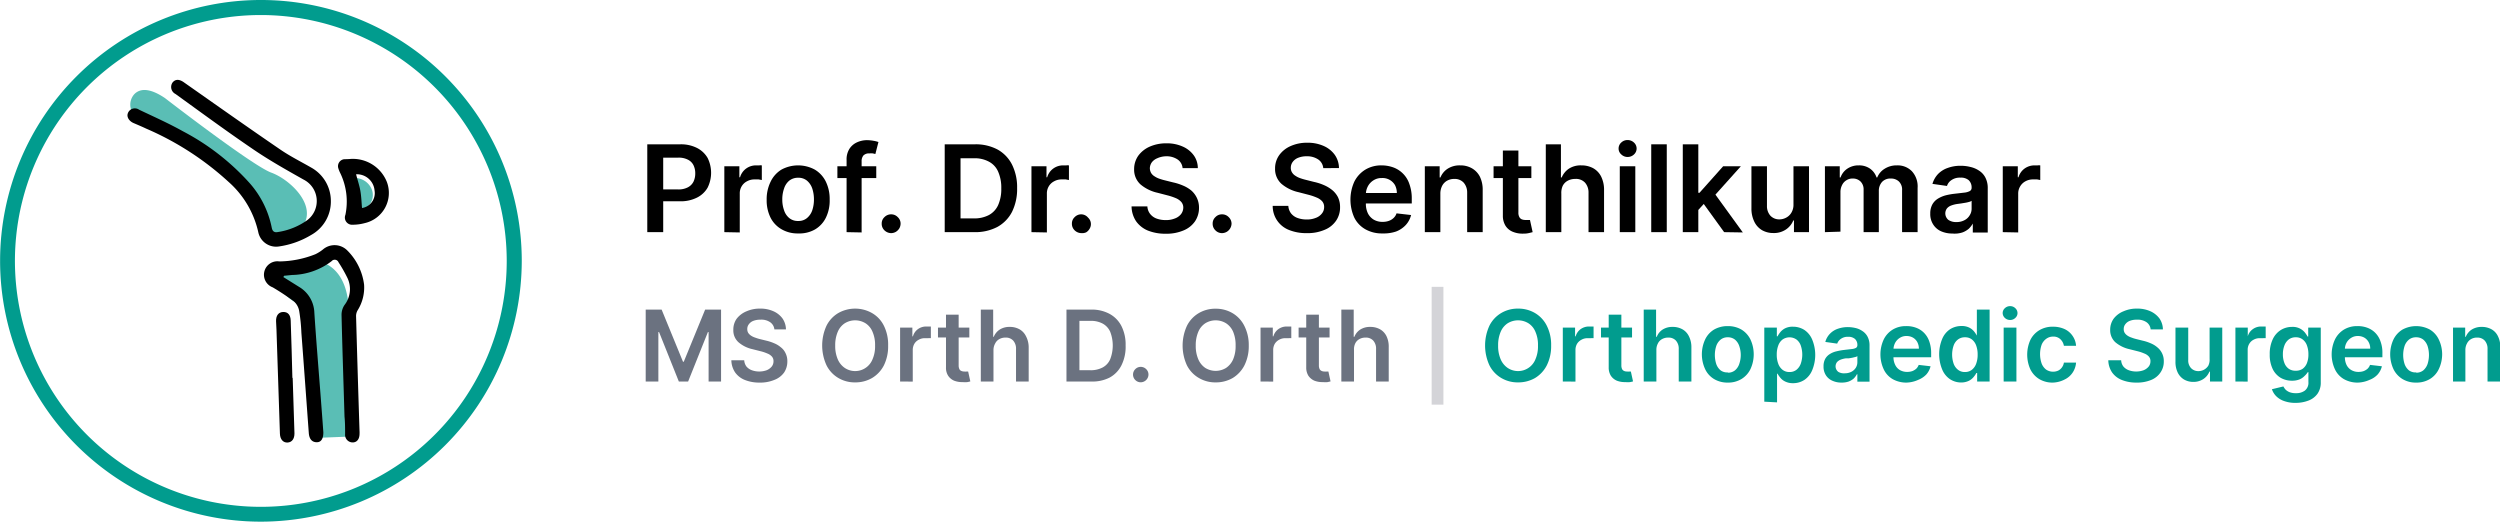 <svg xmlns="http://www.w3.org/2000/svg" viewBox="0 0 252.75 52.74"><g id="Layer_2" data-name="Layer 2"><g id="Layer_2-2" data-name="Layer 2"><g id="_02" data-name="02"><path d="M26.37,52.74A26.37,26.37,0,1,1,52.75,26.37,26.4,26.4,0,0,1,26.37,52.74Zm0-51.22A24.86,24.86,0,1,0,51.23,26.37,24.88,24.88,0,0,0,26.37,1.52Z" style="fill:#019c8e"/><path d="M32.35,26.47s2.74.4,2.9,4.75l.27,12.91-3.77.15S32.86,32,30.43,30.87s-3-3.13-1.58-3.83A8.25,8.25,0,0,1,32.35,26.47Z" style="fill:#5abeb5"/><path d="M16.67,9.91s8.86,6.85,10.75,7.54,4.63,3.27,3.22,5.38A3.6,3.6,0,0,1,29.39,24a1.6,1.6,0,0,1-2.31-1.1,9.09,9.09,0,0,0-3.7-5.27A66,66,0,0,0,14.06,12a1.58,1.58,0,0,1-.48-2.48C14.09,9,15,8.79,16.67,9.91Z" style="fill:#5abeb5"/><path d="M35.74,18a1.85,1.85,0,0,1,1.85,1.16,1.57,1.57,0,0,1-1.12,2.09,2.47,2.47,0,0,1-.6.08.36.36,0,0,1-.38-.48,3.23,3.23,0,0,0-.26-2.1c0-.08-.07-.16-.1-.25a.37.37,0,0,1,.29-.47Z" style="fill:#5abeb5"/><path d="M33.45,20.31a3.86,3.86,0,0,1-2,3.45,8.66,8.66,0,0,1-3.27,1.16,1.84,1.84,0,0,1-2.06-1.41,9.55,9.55,0,0,0-3-5.11A29.65,29.65,0,0,0,14.77,13c-.42-.2-.85-.38-1.27-.56s-.73-.6-.57-1a.75.75,0,0,1,1.13-.35c1.49.71,3,1.38,4.43,2.18a24,24,0,0,1,6.62,5.1A9.63,9.63,0,0,1,27.47,23c.07.38.25.53.62.46a6.89,6.89,0,0,0,3-1.22,2.43,2.43,0,0,0-.41-4.09c-1.77-1-3.56-2-5.25-3.17-2.6-1.77-5.14-3.64-7.69-5.48a.79.79,0,0,1-.3-1.15c.29-.37.7-.36,1.19,0,3.22,2.26,6.43,4.53,9.68,6.75,1,.69,2.09,1.23,3.15,1.84A3.86,3.86,0,0,1,33.45,20.31Z"/><path d="M28.63,28,30.23,29a3.14,3.14,0,0,1,1.55,2.6c.18,2.75.41,5.49.62,8.23.1,1.3.2,2.59.29,3.88,0,.61-.2,1-.66,1s-.76-.29-.81-.92c-.25-3.38-.49-6.76-.75-10.14a17.82,17.82,0,0,0-.22-2.2,1.7,1.7,0,0,0-.56-1,25,25,0,0,0-2.12-1.4,1.36,1.36,0,0,1,.67-2.62,10.15,10.15,0,0,0,3.65-.73,4,4,0,0,0,.76-.48,1.81,1.81,0,0,1,2.42.06,5.92,5.92,0,0,1,1.74,3.5,4.33,4.33,0,0,1-.64,2.57A1.14,1.14,0,0,0,36,32q.16,5.81.35,11.61a1.93,1.93,0,0,1,0,.24c0,.55-.27.89-.72.88a.77.77,0,0,1-.74-.84c0-.59,0-1.18-.06-1.77-.1-3.42-.22-6.85-.3-10.27a1.78,1.78,0,0,1,.29-1,2.62,2.62,0,0,0,.3-2.76,14.58,14.58,0,0,0-.9-1.58.41.41,0,0,0-.69-.11,6.77,6.77,0,0,1-4,1.4l-.81.08S28.68,28,28.63,28Z"/><path d="M35.42,16.07a3.7,3.7,0,0,1,3.69,2.32,3.13,3.13,0,0,1-2.25,4.17,4.66,4.66,0,0,1-1.18.16.73.73,0,0,1-.76-1,6.61,6.61,0,0,0-.51-4.2,3,3,0,0,1-.2-.49.71.71,0,0,1,.56-.93C35,16.09,35.28,16.09,35.42,16.07ZM36,17.62c.14.56.33,1.1.43,1.66s.12,1.17.17,1.75a1.52,1.52,0,0,0,1.27-1.75A1.79,1.79,0,0,0,36,17.62Z"/><path d="M29.59,38.2l.18,5.62c0,.55-.25.89-.69.92s-.76-.31-.78-.89c-.11-3.22-.21-6.43-.32-9.65,0-.57-.05-1.15-.07-1.72s.25-.93.72-.94.74.29.76.86c.07,1.93.12,3.87.17,5.8Z"/><path d="M65.44,23.47V14.59h3.33a3.59,3.59,0,0,1,1.72.38,2.59,2.59,0,0,1,1.05,1,3.37,3.37,0,0,1,0,3,2.53,2.53,0,0,1-1.06,1,3.63,3.63,0,0,1-1.73.38H66.54V19.15h2a2,2,0,0,0,1-.21,1.31,1.31,0,0,0,.57-.57,1.89,1.89,0,0,0,.18-.84,1.84,1.84,0,0,0-.18-.83,1.24,1.24,0,0,0-.57-.56,2,2,0,0,0-1-.2H67.05v7.53Z"/><path d="M73.23,23.47V16.81h1.52v1.11h.07a1.66,1.66,0,0,1,.63-.89,1.68,1.68,0,0,1,1-.31h.3a1,1,0,0,1,.27,0V18.2l-.32-.06-.41,0a1.52,1.52,0,0,0-.77.19,1.33,1.33,0,0,0-.54.51,1.39,1.39,0,0,0-.19.75v3.91Z"/><path d="M80.7,23.6A3.19,3.19,0,0,1,79,23.17,2.81,2.81,0,0,1,77.9,22a3.92,3.92,0,0,1-.39-1.8,4,4,0,0,1,.39-1.81A2.89,2.89,0,0,1,79,17.15a3.54,3.54,0,0,1,3.38,0,2.89,2.89,0,0,1,1.11,1.21,4,4,0,0,1,.39,1.81A3.92,3.92,0,0,1,83.5,22a2.81,2.81,0,0,1-1.11,1.2A3.17,3.17,0,0,1,80.7,23.6Zm0-1.26a1.3,1.3,0,0,0,.88-.29,1.75,1.75,0,0,0,.54-.79,3.39,3.39,0,0,0,.17-1.1,3.48,3.48,0,0,0-.17-1.1,1.78,1.78,0,0,0-.54-.8,1.35,1.35,0,0,0-.88-.29,1.41,1.41,0,0,0-.9.29,1.69,1.69,0,0,0-.53.8,3.21,3.21,0,0,0-.18,1.1,3.13,3.13,0,0,0,.18,1.1,1.66,1.66,0,0,0,.53.79A1.35,1.35,0,0,0,80.71,22.34Z"/><path d="M88.59,16.81V18H84.66V16.81Zm-3,6.66V16.18a2,2,0,0,1,.28-1.12,1.77,1.77,0,0,1,.75-.66,2.45,2.45,0,0,1,1-.23,4,4,0,0,1,.73.07,2.64,2.64,0,0,1,.46.12l-.31,1.21-.25-.06a1.72,1.72,0,0,0-.34,0,.79.79,0,0,0-.62.21.9.9,0,0,0-.18.6v7.18Z"/><path d="M90.1,23.57a1,1,0,0,1-.68-.28.91.91,0,0,1-.28-.68.87.87,0,0,1,.28-.66.93.93,0,0,1,.68-.28.9.9,0,0,1,.66.28.88.88,0,0,1,.29.66,1,1,0,0,1-.13.48,1.06,1.06,0,0,1-.35.35A1,1,0,0,1,90.1,23.57Z"/><path d="M98.51,23.47h-3V14.59h3.07a4.68,4.68,0,0,1,2.28.53,3.6,3.6,0,0,1,1.46,1.53,5.12,5.12,0,0,1,.51,2.37,5.2,5.2,0,0,1-.51,2.39,3.64,3.64,0,0,1-1.48,1.53A4.79,4.79,0,0,1,98.51,23.47Zm-1.4-1.39h1.32a3.15,3.15,0,0,0,1.55-.34,2.15,2.15,0,0,0,.93-1,4,4,0,0,0,.32-1.7,4,4,0,0,0-.32-1.69,2.06,2.06,0,0,0-.92-1A3,3,0,0,0,98.48,16H97.11Z"/><path d="M104.28,23.47V16.81h1.52v1.11h.07a1.66,1.66,0,0,1,.63-.89,1.68,1.68,0,0,1,1-.31h.3a1.12,1.12,0,0,1,.27,0V18.2l-.32-.06-.41,0a1.52,1.52,0,0,0-.77.19,1.33,1.33,0,0,0-.54.51,1.39,1.39,0,0,0-.19.75v3.91Z"/><path d="M109.33,23.57a1,1,0,0,1-.68-.28.91.91,0,0,1-.28-.68.87.87,0,0,1,.28-.66.91.91,0,0,1,.68-.28A.9.9,0,0,1,110,22a.89.89,0,0,1,.15,1.14,1,1,0,0,1-.34.35A1,1,0,0,1,109.33,23.57Z"/><path d="M119.56,17a1.17,1.17,0,0,0-.51-.88,2,2,0,0,0-1.17-.32A2.24,2.24,0,0,0,117,16a1.31,1.31,0,0,0-.55.41,1.08,1.08,0,0,0-.2.6,1,1,0,0,0,.13.48,1,1,0,0,0,.35.34,2,2,0,0,0,.49.24,5.52,5.52,0,0,0,.54.16l.84.21a5.41,5.41,0,0,1,1,.32,3.34,3.34,0,0,1,.84.5A2.32,2.32,0,0,1,121,20a2.28,2.28,0,0,1,.22,1,2.43,2.43,0,0,1-.4,1.37,2.59,2.59,0,0,1-1.15.92,4.38,4.38,0,0,1-1.82.34,4.71,4.71,0,0,1-1.8-.32,2.74,2.74,0,0,1-1.19-.94,2.77,2.77,0,0,1-.46-1.5H116a1.32,1.32,0,0,0,.29.77,1.46,1.46,0,0,0,.65.46,2.63,2.63,0,0,0,.91.15,2.36,2.36,0,0,0,.92-.16,1.41,1.41,0,0,0,.63-.44,1.1,1.1,0,0,0,.23-.66.86.86,0,0,0-.21-.58,1.53,1.53,0,0,0-.55-.38,5.89,5.89,0,0,0-.84-.28l-1-.26a4,4,0,0,1-1.73-.85,2,2,0,0,1-.64-1.53,2.35,2.35,0,0,1,.43-1.38,2.86,2.86,0,0,1,1.16-.91,4.08,4.08,0,0,1,1.67-.33,3.9,3.9,0,0,1,1.66.33,2.73,2.73,0,0,1,1.12.9A2.22,2.22,0,0,1,121.1,17Z"/><path d="M123.55,23.57a.93.93,0,0,1-.67-.28.91.91,0,0,1-.28-.68.87.87,0,0,1,.28-.66.89.89,0,0,1,.67-.28.91.91,0,0,1,.67.28.92.92,0,0,1,.29.66,1,1,0,0,1-.14.48,1,1,0,0,1-.35.35A1,1,0,0,1,123.55,23.57Z"/><path d="M133.78,17a1.17,1.17,0,0,0-.51-.88,2,2,0,0,0-1.16-.32,2.21,2.21,0,0,0-.86.15,1.25,1.25,0,0,0-.55.41,1,1,0,0,0-.2.6.86.86,0,0,0,.13.48,1,1,0,0,0,.35.34,2,2,0,0,0,.49.24,5.52,5.52,0,0,0,.54.16l.83.21a5.25,5.25,0,0,1,1,.32,3.52,3.52,0,0,1,.84.5,2.32,2.32,0,0,1,.59.73,2.28,2.28,0,0,1,.21,1,2.35,2.35,0,0,1-.4,1.37,2.54,2.54,0,0,1-1.15.92,4.35,4.35,0,0,1-1.82.34,4.62,4.62,0,0,1-1.79-.32,2.59,2.59,0,0,1-1.65-2.44h1.58a1.38,1.38,0,0,0,.28.77,1.49,1.49,0,0,0,.66.46,2.63,2.63,0,0,0,.91.15,2.36,2.36,0,0,0,.92-.16,1.37,1.37,0,0,0,.62-.44,1,1,0,0,0,.23-.66.85.85,0,0,0-.2-.58,1.49,1.49,0,0,0-.56-.38,5.73,5.73,0,0,0-.83-.28l-1-.26a4,4,0,0,1-1.73-.85,2,2,0,0,1-.64-1.53,2.29,2.29,0,0,1,.43-1.38,2.8,2.8,0,0,1,1.16-.91,4,4,0,0,1,1.67-.33,3.93,3.93,0,0,1,1.66.33,2.73,2.73,0,0,1,1.12.9,2.36,2.36,0,0,1,.42,1.33Z"/><path d="M139.76,23.6a3.37,3.37,0,0,1-1.72-.42A2.77,2.77,0,0,1,136.92,22a4.42,4.42,0,0,1,0-3.63,3,3,0,0,1,1.1-1.21,3.09,3.09,0,0,1,1.66-.44,3.51,3.51,0,0,1,1.17.2,2.68,2.68,0,0,1,1.63,1.66,4.26,4.26,0,0,1,.25,1.51v.48h-5.46V19.51h3.95a1.72,1.72,0,0,0-.19-.8A1.45,1.45,0,0,0,139.7,18a1.47,1.47,0,0,0-.84.23,1.59,1.59,0,0,0-.57.61,1.74,1.74,0,0,0-.2.82v.92a2.2,2.2,0,0,0,.21,1,1.56,1.56,0,0,0,.59.63,1.74,1.74,0,0,0,.9.22,1.79,1.79,0,0,0,.62-.1,1.32,1.32,0,0,0,.48-.29,1.09,1.09,0,0,0,.3-.47l1.47.17a2.29,2.29,0,0,1-.53,1,2.59,2.59,0,0,1-1,.67A3.91,3.91,0,0,1,139.76,23.6Z"/><path d="M145.62,19.57v3.9h-1.57V16.81h1.5v1.13h.08a1.89,1.89,0,0,1,.74-.89,2.22,2.22,0,0,1,1.25-.33,2.32,2.32,0,0,1,1.2.3,2.05,2.05,0,0,1,.8.85,3,3,0,0,1,.28,1.36v4.24h-1.57v-4a1.49,1.49,0,0,0-.35-1,1.22,1.22,0,0,0-.95-.38,1.46,1.46,0,0,0-.73.18,1.26,1.26,0,0,0-.5.52A1.71,1.71,0,0,0,145.62,19.57Z"/><path d="M154.82,16.81V18H151V16.81Zm-2.88-1.59h1.57v6.25a.9.9,0,0,0,.1.48.49.49,0,0,0,.26.23,1,1,0,0,0,.35.06l.27,0,.19,0,.27,1.23-.36.09a2.37,2.37,0,0,1-.57.06,2.57,2.57,0,0,1-1.06-.18,1.56,1.56,0,0,1-.75-.61,1.89,1.89,0,0,1-.27-1Z"/><path d="M157.85,19.57v3.9h-1.57V14.59h1.53v3.35h.08a2,2,0,0,1,.73-.89,2.17,2.17,0,0,1,1.25-.33,2.46,2.46,0,0,1,1.21.29,2,2,0,0,1,.8.85,3,3,0,0,1,.29,1.37v4.24H160.6v-4a1.49,1.49,0,0,0-.35-1,1.24,1.24,0,0,0-1-.38,1.54,1.54,0,0,0-.75.18,1.22,1.22,0,0,0-.51.52A1.71,1.71,0,0,0,157.85,19.57Z"/><path d="M164.55,15.87a.9.9,0,0,1-.64-.26.77.77,0,0,1-.27-.6.8.8,0,0,1,.27-.6.89.89,0,0,1,.64-.25.92.92,0,0,1,.64.25.81.81,0,0,1,0,1.21A.92.92,0,0,1,164.55,15.87Zm-.79,7.6V16.81h1.57v6.66Z"/><path d="M168.51,14.59v8.88h-1.57V14.59Z"/><path d="M170.13,23.47V14.59h1.57v8.88Zm1.43-2.09V19.49h.26l2.39-2.68H176l-2.94,3.28h-.33Zm2.75,2.09-2.17-3,1.06-1.11,3,4.14Z"/><path d="M181.32,20.67V16.81h1.57v6.66h-1.52V22.29h-.07a2,2,0,0,1-.74.91,2.16,2.16,0,0,1-1.27.36,2.28,2.28,0,0,1-1.15-.29,2,2,0,0,1-.78-.86,3,3,0,0,1-.29-1.36V16.81h1.57v4a1.44,1.44,0,0,0,.35,1,1.22,1.22,0,0,0,.91.37,1.45,1.45,0,0,0,.67-.17,1.32,1.32,0,0,0,.54-.51A1.54,1.54,0,0,0,181.32,20.67Z"/><path d="M184.5,23.47V16.81H186v1.13h.08a1.76,1.76,0,0,1,.69-.89,2,2,0,0,1,1.15-.33,1.92,1.92,0,0,1,1.14.33,1.79,1.79,0,0,1,.66.89h.07a1.83,1.83,0,0,1,.75-.88,2.23,2.23,0,0,1,1.25-.34,2,2,0,0,1,1.5.59,2.27,2.27,0,0,1,.58,1.69v4.47H192.3V19.24a1.13,1.13,0,0,0-.33-.9,1.15,1.15,0,0,0-.81-.29,1.13,1.13,0,0,0-.89.35,1.34,1.34,0,0,0-.32.92v4.15h-1.54V19.18a1.11,1.11,0,0,0-.31-.83,1.09,1.09,0,0,0-.8-.3,1.11,1.11,0,0,0-.62.17,1.14,1.14,0,0,0-.44.48,1.53,1.53,0,0,0-.17.72v4Z"/><path d="M197.38,23.61a2.8,2.8,0,0,1-1.14-.23,1.8,1.8,0,0,1-.79-.68,1.9,1.9,0,0,1-.3-1.1,1.88,1.88,0,0,1,.21-.93,1.61,1.61,0,0,1,.57-.59,3,3,0,0,1,.81-.34,7.09,7.09,0,0,1,.94-.16l.95-.11a1.52,1.52,0,0,0,.53-.16.37.37,0,0,0,.17-.33v0a1,1,0,0,0-.29-.76,1.19,1.19,0,0,0-.84-.26,1.47,1.47,0,0,0-.91.25,1.11,1.11,0,0,0-.45.59l-1.47-.21a2.45,2.45,0,0,1,.57-1,2.49,2.49,0,0,1,1-.62,3.68,3.68,0,0,1,1.27-.21,4,4,0,0,1,1,.12,2.6,2.6,0,0,1,.87.37,1.81,1.81,0,0,1,.64.7,2.27,2.27,0,0,1,.24,1.1v4.46h-1.51v-.91h0a2.34,2.34,0,0,1-.4.52,2.06,2.06,0,0,1-.65.38A2.52,2.52,0,0,1,197.38,23.61Zm.41-1.16a1.66,1.66,0,0,0,.82-.19,1.28,1.28,0,0,0,.53-.5,1.22,1.22,0,0,0,.19-.68V20.3a.66.66,0,0,1-.25.11,2.84,2.84,0,0,1-.39.09l-.43.07-.37.05a2.9,2.9,0,0,0-.63.16,1,1,0,0,0-.43.3.85.85,0,0,0,.15,1.15A1.36,1.36,0,0,0,197.79,22.45Z"/><path d="M202.48,23.47V16.81H204v1.11h.07a1.66,1.66,0,0,1,.63-.89,1.71,1.71,0,0,1,1-.31H206a1,1,0,0,1,.27,0V18.2l-.31-.06-.42,0a1.54,1.54,0,0,0-.77.19,1.37,1.37,0,0,0-.53.51,1.4,1.4,0,0,0-.2.75v3.91Z"/><path d="M65.28,31.3h1.61l2.16,5.27h.08l2.16-5.27H72.9v7.27H71.64v-5h-.07l-2,5h-.94l-2-5h-.07v5H65.28Z" style="fill:#6b7280"/><path d="M78.29,33.3a1,1,0,0,0-.42-.72,1.57,1.57,0,0,0-1-.26,1.88,1.88,0,0,0-.71.12,1,1,0,0,0-.45.34.76.76,0,0,0-.16.49.71.71,0,0,0,.1.39,1,1,0,0,0,.29.28,1.64,1.64,0,0,0,.4.19,4.43,4.43,0,0,0,.44.14l.69.17a4.56,4.56,0,0,1,.79.26,2.47,2.47,0,0,1,.68.41,1.56,1.56,0,0,1,.48.6,1.77,1.77,0,0,1,.18.82,2,2,0,0,1-.32,1.12,2.13,2.13,0,0,1-1,.76,3.67,3.67,0,0,1-1.49.27,3.9,3.9,0,0,1-1.47-.26,2.2,2.2,0,0,1-1-.77,2.27,2.27,0,0,1-.38-1.23h1.3a1.17,1.17,0,0,0,.23.64,1.3,1.3,0,0,0,.54.37,2.17,2.17,0,0,0,.74.13,2.2,2.2,0,0,0,.76-.13,1.3,1.3,0,0,0,.51-.37.84.84,0,0,0,.18-.54.67.67,0,0,0-.16-.47,1.13,1.13,0,0,0-.46-.31,4.14,4.14,0,0,0-.68-.23l-.83-.21a3.22,3.22,0,0,1-1.41-.7,1.6,1.6,0,0,1-.52-1.25,1.89,1.89,0,0,1,.34-1.13,2.41,2.41,0,0,1,1-.75,3.3,3.3,0,0,1,1.36-.27,3.2,3.2,0,0,1,1.36.27,2.27,2.27,0,0,1,.92.74,2,2,0,0,1,.34,1.09Z" style="fill:#6b7280"/><path d="M89.79,34.94a4.32,4.32,0,0,1-.43,2,3.16,3.16,0,0,1-1.2,1.28,3.34,3.34,0,0,1-1.7.44,3.26,3.26,0,0,1-1.71-.45,3.08,3.08,0,0,1-1.19-1.28,4.79,4.79,0,0,1,0-4,3.08,3.08,0,0,1,1.19-1.28,3.46,3.46,0,0,1,3.41,0,3,3,0,0,1,1.2,1.28A4.27,4.27,0,0,1,89.79,34.94Zm-1.32,0a3.27,3.27,0,0,0-.26-1.4,1.85,1.85,0,0,0-.71-.86,2,2,0,0,0-2.09,0,1.91,1.91,0,0,0-.71.86,3.43,3.43,0,0,0-.26,1.4,3.38,3.38,0,0,0,.26,1.39,2,2,0,0,0,.71.87,1.89,1.89,0,0,0,2.8-.87A3.23,3.23,0,0,0,88.47,34.94Z" style="fill:#6b7280"/><path d="M91,38.57V33.12h1.24V34h.06a1.35,1.35,0,0,1,.51-.73,1.41,1.41,0,0,1,.83-.26h.24l.23,0v1.18a1.2,1.2,0,0,0-.26,0l-.34,0a1.21,1.21,0,0,0-.63.16,1.09,1.09,0,0,0-.44.41,1.24,1.24,0,0,0-.16.62v3.2Z" style="fill:#6b7280"/><path d="M98,33.12v1H94.83v-1Zm-2.36-1.31h1.28v5.12a.86.86,0,0,0,.08.4.37.37,0,0,0,.21.18.71.71,0,0,0,.29.05.75.75,0,0,0,.22,0l.16,0,.22,1a2.28,2.28,0,0,1-.3.07,2,2,0,0,1-.46,0,2.21,2.21,0,0,1-.87-.14,1.37,1.37,0,0,1-.61-.5,1.47,1.47,0,0,1-.22-.86Z" style="fill:#6b7280"/><path d="M100.44,35.38v3.19H99.16V31.3h1.25v2.75h.06a1.6,1.6,0,0,1,.6-.73,1.81,1.81,0,0,1,1-.27,2,2,0,0,1,1,.24,1.61,1.61,0,0,1,.65.69A2.41,2.41,0,0,1,104,35.1v3.47h-1.28V35.3a1.22,1.22,0,0,0-.28-.86,1,1,0,0,0-.79-.31,1.23,1.23,0,0,0-.61.15,1,1,0,0,0-.42.43A1.36,1.36,0,0,0,100.44,35.38Z" style="fill:#6b7280"/><path d="M110.28,38.57h-2.46V31.3h2.51a3.76,3.76,0,0,1,1.86.44,2.9,2.9,0,0,1,1.2,1.25,4.15,4.15,0,0,1,.41,1.94,4.19,4.19,0,0,1-.42,2,2.87,2.87,0,0,1-1.21,1.25A3.83,3.83,0,0,1,110.28,38.57Zm-1.15-1.14h1.08a2.57,2.57,0,0,0,1.27-.28,1.71,1.71,0,0,0,.76-.83,3.85,3.85,0,0,0,0-2.78,1.76,1.76,0,0,0-.75-.82,2.47,2.47,0,0,0-1.24-.28h-1.12Z" style="fill:#6b7280"/><path d="M115.33,38.65a.76.76,0,0,1-.55-.23.77.77,0,0,1,0-1.1.76.76,0,0,1,.55-.23.78.78,0,0,1,.55.23.75.75,0,0,1,.23.55.77.77,0,0,1-.11.39.75.75,0,0,1-.28.28A.77.77,0,0,1,115.33,38.65Z" style="fill:#6b7280"/><path d="M126.25,34.94a4.32,4.32,0,0,1-.44,2,3.2,3.2,0,0,1-1.19,1.28,3.4,3.4,0,0,1-1.71.44,3.26,3.26,0,0,1-1.71-.45A3.08,3.08,0,0,1,120,36.94a4.79,4.79,0,0,1,0-4,3.08,3.08,0,0,1,1.19-1.28,3.26,3.26,0,0,1,1.71-.45,3.31,3.31,0,0,1,1.71.45,3.08,3.08,0,0,1,1.19,1.28A4.26,4.26,0,0,1,126.25,34.94Zm-1.33,0a3.44,3.44,0,0,0-.25-1.4,1.93,1.93,0,0,0-.72-.86,2,2,0,0,0-2.09,0,1.91,1.91,0,0,0-.71.86,3.43,3.43,0,0,0-.26,1.4,3.38,3.38,0,0,0,.26,1.39,2,2,0,0,0,.71.87,2,2,0,0,0,2.09,0,2,2,0,0,0,.72-.87A3.39,3.39,0,0,0,124.92,34.94Z" style="fill:#6b7280"/><path d="M127.44,38.57V33.12h1.24V34h.06a1.35,1.35,0,0,1,.51-.73,1.44,1.44,0,0,1,.84-.26h.24l.22,0v1.18a1.08,1.08,0,0,0-.26,0l-.34,0a1.23,1.23,0,0,0-.63.16,1.15,1.15,0,0,0-.44.41,1.24,1.24,0,0,0-.16.62v3.2Z" style="fill:#6b7280"/><path d="M134.42,33.12v1h-3.13v-1Zm-2.36-1.31h1.28v5.12a.86.86,0,0,0,.08.4.44.44,0,0,0,.21.18.73.73,0,0,0,.3.05.78.78,0,0,0,.22,0l.15,0,.22,1-.29.07a2.12,2.12,0,0,1-.47,0,2.21,2.21,0,0,1-.87-.14,1.42,1.42,0,0,1-.61-.5,1.55,1.55,0,0,1-.22-.86Z" style="fill:#6b7280"/><path d="M136.89,35.38v3.19h-1.28V31.3h1.25v2.75h.07a1.52,1.52,0,0,1,.59-.73,1.81,1.81,0,0,1,1-.27,2,2,0,0,1,1,.24,1.61,1.61,0,0,1,.65.69,2.41,2.41,0,0,1,.23,1.12v3.47h-1.28V35.3a1.22,1.22,0,0,0-.28-.86,1,1,0,0,0-.79-.31,1.23,1.23,0,0,0-.61.15,1,1,0,0,0-.42.43A1.36,1.36,0,0,0,136.89,35.38Z" style="fill:#6b7280"/><path d="M145.93,29V40.91h-1.19V29Z" style="fill:#d4d4d8"/><path d="M156.82,34.94a4.32,4.32,0,0,1-.44,2,3.2,3.2,0,0,1-1.19,1.28,3.4,3.4,0,0,1-1.71.44,3.26,3.26,0,0,1-1.71-.45,3.08,3.08,0,0,1-1.19-1.28,4.79,4.79,0,0,1,0-4,3.08,3.08,0,0,1,1.19-1.28,3.26,3.26,0,0,1,1.71-.45,3.31,3.31,0,0,1,1.71.45,3.08,3.08,0,0,1,1.19,1.28A4.26,4.26,0,0,1,156.82,34.94Zm-1.33,0a3.27,3.27,0,0,0-.26-1.4,1.85,1.85,0,0,0-.71-.86,2,2,0,0,0-2.09,0,1.91,1.91,0,0,0-.71.86,3.43,3.43,0,0,0-.26,1.4,3.38,3.38,0,0,0,.26,1.39,2,2,0,0,0,.71.87,1.89,1.89,0,0,0,2.8-.87A3.23,3.23,0,0,0,155.49,34.94Z" style="fill:#019c8e"/><path d="M158,38.57V33.12h1.24V34h.06a1.35,1.35,0,0,1,.51-.73,1.44,1.44,0,0,1,.84-.26h.24l.22,0v1.18a1.08,1.08,0,0,0-.26,0l-.34,0a1.23,1.23,0,0,0-.63.16,1.15,1.15,0,0,0-.44.41,1.24,1.24,0,0,0-.16.62v3.2Z" style="fill:#019c8e"/><path d="M165,33.12v1h-3.14v-1Zm-2.36-1.31h1.28v5.12a.86.86,0,0,0,.08.4.44.44,0,0,0,.21.18.71.71,0,0,0,.29.05.86.86,0,0,0,.23,0l.15,0,.22,1a2.28,2.28,0,0,1-.3.07,2,2,0,0,1-.46,0,2.21,2.21,0,0,1-.87-.14,1.37,1.37,0,0,1-.61-.5,1.55,1.55,0,0,1-.22-.86Z" style="fill:#019c8e"/><path d="M167.46,35.38v3.19h-1.28V31.3h1.25v2.75h.07a1.52,1.52,0,0,1,.59-.73,1.81,1.81,0,0,1,1-.27,2,2,0,0,1,1,.24,1.61,1.61,0,0,1,.65.69A2.41,2.41,0,0,1,171,35.1v3.47h-1.28V35.3a1.22,1.22,0,0,0-.28-.86,1,1,0,0,0-.79-.31,1.23,1.23,0,0,0-.61.15,1,1,0,0,0-.42.43A1.36,1.36,0,0,0,167.46,35.38Z" style="fill:#019c8e"/><path d="M174.68,38.68a2.62,2.62,0,0,1-1.39-.36,2.31,2.31,0,0,1-.9-1,3.56,3.56,0,0,1,0-3,2.33,2.33,0,0,1,.9-1,2.71,2.71,0,0,1,1.39-.35,2.67,2.67,0,0,1,1.38.35,2.42,2.42,0,0,1,.91,1,3.56,3.56,0,0,1,0,3,2.4,2.4,0,0,1-.91,1A2.58,2.58,0,0,1,174.68,38.68Zm0-1a1.13,1.13,0,0,0,.73-.24,1.43,1.43,0,0,0,.43-.65,2.77,2.77,0,0,0,0-1.8,1.43,1.43,0,0,0-.43-.65,1.13,1.13,0,0,0-.73-.24,1.11,1.11,0,0,0-.73.24,1.45,1.45,0,0,0-.44.65,3,3,0,0,0,0,1.8,1.45,1.45,0,0,0,.44.65A1.11,1.11,0,0,0,174.68,37.65Z" style="fill:#019c8e"/><path d="M178.37,40.61V33.12h1.27V34h.07a2.78,2.78,0,0,1,.28-.42,1.51,1.51,0,0,1,.49-.39,1.68,1.68,0,0,1,.79-.16,2.13,2.13,0,0,1,1.14.32,2.18,2.18,0,0,1,.81,1,4.05,4.05,0,0,1,0,3.06,2.18,2.18,0,0,1-.8,1,2.06,2.06,0,0,1-1.15.33,1.72,1.72,0,0,1-.77-.16,1.41,1.41,0,0,1-.5-.38,2.91,2.91,0,0,1-.29-.42h-.05v2.9Zm1.26-4.76a2.57,2.57,0,0,0,.15.92,1.37,1.37,0,0,0,.44.62,1.08,1.08,0,0,0,.69.22,1.09,1.09,0,0,0,.72-.23,1.41,1.41,0,0,0,.43-.62,2.84,2.84,0,0,0,0-1.82,1.31,1.31,0,0,0-.43-.61,1.23,1.23,0,0,0-1.42,0,1.33,1.33,0,0,0-.43.61A2.53,2.53,0,0,0,179.63,35.85Z" style="fill:#019c8e"/><path d="M186.18,38.68a2.18,2.18,0,0,1-.93-.19,1.45,1.45,0,0,1-.65-.55,1.59,1.59,0,0,1-.24-.9,1.55,1.55,0,0,1,.17-.76,1.32,1.32,0,0,1,.46-.48,2.11,2.11,0,0,1,.67-.28,6.17,6.17,0,0,1,.77-.14l.77-.09a1.18,1.18,0,0,0,.44-.12.31.31,0,0,0,.14-.28v0a.81.81,0,0,0-.24-.62,1,1,0,0,0-.69-.22,1.18,1.18,0,0,0-.74.21,1,1,0,0,0-.37.48l-1.2-.17a1.9,1.9,0,0,1,.47-.83,2,2,0,0,1,.79-.5,3,3,0,0,1,1-.17,3.46,3.46,0,0,1,.78.09,2,2,0,0,1,.71.31,1.51,1.51,0,0,1,.52.57,1.87,1.87,0,0,1,.2.9v3.65h-1.23v-.75h-.05a1.78,1.78,0,0,1-.32.43,1.72,1.72,0,0,1-.53.31A2.15,2.15,0,0,1,186.18,38.68Zm.34-.94a1.44,1.44,0,0,0,.67-.16,1.16,1.16,0,0,0,.44-.41,1.06,1.06,0,0,0,.15-.55V36a.41.41,0,0,1-.2.09l-.33.08-.35.06-.3,0a2.37,2.37,0,0,0-.51.13,1,1,0,0,0-.36.24.7.7,0,0,0,.13,1A1.12,1.12,0,0,0,186.52,37.74Z" style="fill:#019c8e"/><path d="M192.77,38.68a2.79,2.79,0,0,1-1.42-.35,2.25,2.25,0,0,1-.91-1,3.58,3.58,0,0,1,0-3,2.41,2.41,0,0,1,.9-1,2.53,2.53,0,0,1,1.36-.36,2.71,2.71,0,0,1,1,.16,2.16,2.16,0,0,1,.8.5,2.26,2.26,0,0,1,.54.86,3.48,3.48,0,0,1,.2,1.23v.4h-4.47v-.87H194a1.43,1.43,0,0,0-.16-.66,1.16,1.16,0,0,0-.43-.45,1.29,1.29,0,0,0-.65-.17,1.21,1.21,0,0,0-.69.19,1.33,1.33,0,0,0-.47.5,1.48,1.48,0,0,0-.17.67v.75a1.74,1.74,0,0,0,.18.82,1.21,1.21,0,0,0,.48.52,1.47,1.47,0,0,0,.74.18,1.59,1.59,0,0,0,.5-.08,1.33,1.33,0,0,0,.4-.24,1,1,0,0,0,.25-.39l1.2.14a1.94,1.94,0,0,1-.43.83,2.3,2.3,0,0,1-.81.54A3.08,3.08,0,0,1,192.77,38.68Z" style="fill:#019c8e"/><path d="M198.3,38.67a2.06,2.06,0,0,1-1.15-.33,2.18,2.18,0,0,1-.8-1,4.05,4.05,0,0,1,0-3.06,2.18,2.18,0,0,1,.81-1,2.13,2.13,0,0,1,1.14-.32,1.68,1.68,0,0,1,.79.16,1.51,1.51,0,0,1,.49.39,2.78,2.78,0,0,1,.28.42h0V31.3h1.29v7.27h-1.26v-.86h-.08a2.28,2.28,0,0,1-.29.42,1.46,1.46,0,0,1-.49.38A1.8,1.8,0,0,1,198.3,38.67Zm.36-1.06a1.08,1.08,0,0,0,.69-.22,1.37,1.37,0,0,0,.44-.62,2.57,2.57,0,0,0,.15-.92,2.53,2.53,0,0,0-.15-.92,1.33,1.33,0,0,0-.43-.61,1.1,1.1,0,0,0-.7-.22,1.13,1.13,0,0,0-.72.23,1.31,1.31,0,0,0-.43.61,2.84,2.84,0,0,0,0,1.82,1.35,1.35,0,0,0,.44.62A1.06,1.06,0,0,0,198.66,37.61Z" style="fill:#019c8e"/><path d="M203.22,32.35a.76.76,0,0,1-.53-.21.68.68,0,0,1-.22-.49.66.66,0,0,1,.22-.49.76.76,0,0,1,.53-.21.74.74,0,0,1,.53.21.68.68,0,0,1,.22.49.66.66,0,0,1-.22.49A.74.74,0,0,1,203.22,32.35Zm-.65,6.22V33.12h1.29v5.45Z" style="fill:#019c8e"/><path d="M207.56,38.68a2.6,2.6,0,0,1-1.4-.36,2.39,2.39,0,0,1-.9-1,3.62,3.62,0,0,1,0-2.93,2.36,2.36,0,0,1,.91-1,2.58,2.58,0,0,1,1.38-.36,2.8,2.8,0,0,1,1.18.24,2,2,0,0,1,.81.69,2,2,0,0,1,.35,1h-1.23a1.18,1.18,0,0,0-.35-.66,1,1,0,0,0-.74-.27,1.14,1.14,0,0,0-.69.22,1.36,1.36,0,0,0-.47.6,2.9,2.9,0,0,0,0,1.9,1.41,1.41,0,0,0,.46.62,1.26,1.26,0,0,0,1.21.1,1,1,0,0,0,.37-.31,1.07,1.07,0,0,0,.21-.5h1.23a2.1,2.1,0,0,1-.34,1,2,2,0,0,1-.8.7A2.78,2.78,0,0,1,207.56,38.68Z" style="fill:#019c8e"/><path d="M217.43,33.3a1,1,0,0,0-.41-.72,1.6,1.6,0,0,0-1-.26,1.83,1.83,0,0,0-.7.12,1,1,0,0,0-.45.34.76.76,0,0,0-.16.49.71.71,0,0,0,.1.39,1,1,0,0,0,.29.28,1.64,1.64,0,0,0,.4.19,3.73,3.73,0,0,0,.44.14l.68.17a4.4,4.4,0,0,1,.8.26,2.47,2.47,0,0,1,.68.41,1.77,1.77,0,0,1,.66,1.42,1.92,1.92,0,0,1-.33,1.12,2.05,2.05,0,0,1-.94.76,3.71,3.71,0,0,1-1.49.27,3.9,3.9,0,0,1-1.47-.26,2.2,2.2,0,0,1-1-.77,2.27,2.27,0,0,1-.38-1.23h1.3a1.1,1.1,0,0,0,.23.64,1.3,1.3,0,0,0,.54.37,2.17,2.17,0,0,0,.74.13,2.2,2.2,0,0,0,.76-.13,1.3,1.3,0,0,0,.51-.37.84.84,0,0,0,.18-.54.67.67,0,0,0-.16-.47,1.13,1.13,0,0,0-.46-.31,4.14,4.14,0,0,0-.68-.23l-.83-.21a3.32,3.32,0,0,1-1.42-.7,1.64,1.64,0,0,1-.52-1.25,1.9,1.9,0,0,1,.35-1.13,2.34,2.34,0,0,1,1-.75,3.27,3.27,0,0,1,1.36-.27,3.2,3.2,0,0,1,1.36.27,2.34,2.34,0,0,1,.92.74,2,2,0,0,1,.34,1.09Z" style="fill:#019c8e"/><path d="M223.39,36.28V33.12h1.28v5.45h-1.24v-1h-.06a1.6,1.6,0,0,1-.61.75,1.79,1.79,0,0,1-1,.29,1.86,1.86,0,0,1-.95-.24,1.68,1.68,0,0,1-.64-.7,2.46,2.46,0,0,1-.23-1.11V33.12h1.29v3.27a1.13,1.13,0,0,0,.28.82,1,1,0,0,0,.75.31,1.18,1.18,0,0,0,1-.55A1.36,1.36,0,0,0,223.39,36.28Z" style="fill:#019c8e"/><path d="M226,38.57V33.12h1.25V34h0a1.32,1.32,0,0,1,.52-.73,1.41,1.41,0,0,1,.83-.26h.24l.22,0v1.18a1.08,1.08,0,0,0-.26,0l-.34,0a1.23,1.23,0,0,0-.63.16,1.06,1.06,0,0,0-.43.41,1.15,1.15,0,0,0-.16.62v3.2Z" style="fill:#019c8e"/><path d="M232.1,40.73a3.27,3.27,0,0,1-1.19-.19,2.07,2.07,0,0,1-.8-.5,1.79,1.79,0,0,1-.42-.69l1.16-.28a1.53,1.53,0,0,0,.22.32,1.26,1.26,0,0,0,.41.26,1.69,1.69,0,0,0,.64.1,1.45,1.45,0,0,0,.9-.26,1,1,0,0,0,.36-.87v-1h-.06A2,2,0,0,1,233,38a1.54,1.54,0,0,1-.5.35,2,2,0,0,1-.78.14,2.3,2.3,0,0,1-1.14-.29,2.13,2.13,0,0,1-.81-.89,3.28,3.28,0,0,1-.3-1.48,3.46,3.46,0,0,1,.3-1.52,2.21,2.21,0,0,1,.81-.94,2.13,2.13,0,0,1,1.14-.32,1.57,1.57,0,0,1,1.29.55,2.78,2.78,0,0,1,.28.42h.07v-.9h1.27v5.54a1.94,1.94,0,0,1-.34,1.16,2,2,0,0,1-.91.68A3.6,3.6,0,0,1,232.1,40.73Zm0-3.25a1.19,1.19,0,0,0,.69-.19,1.3,1.3,0,0,0,.44-.58,2.33,2.33,0,0,0,.15-.89,2.5,2.5,0,0,0-.15-.9,1.29,1.29,0,0,0-.43-.6,1.1,1.1,0,0,0-.7-.22,1.13,1.13,0,0,0-.72.23,1.38,1.38,0,0,0-.43.61,2.42,2.42,0,0,0-.15.88,2.3,2.3,0,0,0,.15.87,1.26,1.26,0,0,0,.44.59A1.17,1.17,0,0,0,232.11,37.48Z" style="fill:#019c8e"/><path d="M238.39,38.68a2.79,2.79,0,0,1-1.42-.35,2.25,2.25,0,0,1-.91-1,3.58,3.58,0,0,1,0-3,2.41,2.41,0,0,1,.9-1,2.53,2.53,0,0,1,1.36-.36,2.71,2.71,0,0,1,1,.16,2.16,2.16,0,0,1,.8.5,2.26,2.26,0,0,1,.54.86,3.27,3.27,0,0,1,.2,1.23v.4h-4.47v-.87h3.24a1.32,1.32,0,0,0-.16-.66,1.16,1.16,0,0,0-.43-.45,1.29,1.29,0,0,0-.65-.17,1.23,1.23,0,0,0-.69.19,1.33,1.33,0,0,0-.47.5,1.35,1.35,0,0,0-.16.67v.75a1.74,1.74,0,0,0,.17.82,1.23,1.23,0,0,0,.49.52,1.41,1.41,0,0,0,.73.18,1.59,1.59,0,0,0,.5-.08,1.33,1.33,0,0,0,.4-.24,1,1,0,0,0,.25-.39l1.2.14a1.94,1.94,0,0,1-.43.83,2.13,2.13,0,0,1-.81.54A3.08,3.08,0,0,1,238.39,38.68Z" style="fill:#019c8e"/><path d="M244.27,38.68a2.58,2.58,0,0,1-1.38-.36,2.4,2.4,0,0,1-.91-1,3.56,3.56,0,0,1,0-3,2.42,2.42,0,0,1,.91-1,2.92,2.92,0,0,1,2.77,0,2.33,2.33,0,0,1,.9,1,3.46,3.46,0,0,1,0,3,2.31,2.31,0,0,1-.9,1A2.59,2.59,0,0,1,244.27,38.68Zm0-1a1.13,1.13,0,0,0,.73-.24,1.51,1.51,0,0,0,.43-.65,3,3,0,0,0,0-1.8,1.51,1.51,0,0,0-.43-.65,1.13,1.13,0,0,0-.73-.24,1.11,1.11,0,0,0-.73.24,1.45,1.45,0,0,0-.44.65,3,3,0,0,0,0,1.8,1.45,1.45,0,0,0,.44.65A1.11,1.11,0,0,0,244.28,37.65Z" style="fill:#019c8e"/><path d="M249.25,35.38v3.19H248V33.12h1.23v.93h.06a1.6,1.6,0,0,1,.6-.73,1.86,1.86,0,0,1,1-.27,2,2,0,0,1,1,.24,1.58,1.58,0,0,1,.65.7,2.22,2.22,0,0,1,.23,1.11v3.47h-1.28V35.3a1.22,1.22,0,0,0-.28-.86,1,1,0,0,0-.78-.31,1.16,1.16,0,0,0-.6.15,1.06,1.06,0,0,0-.41.43A1.36,1.36,0,0,0,249.25,35.38Z" style="fill:#019c8e"/></g></g></g></svg>